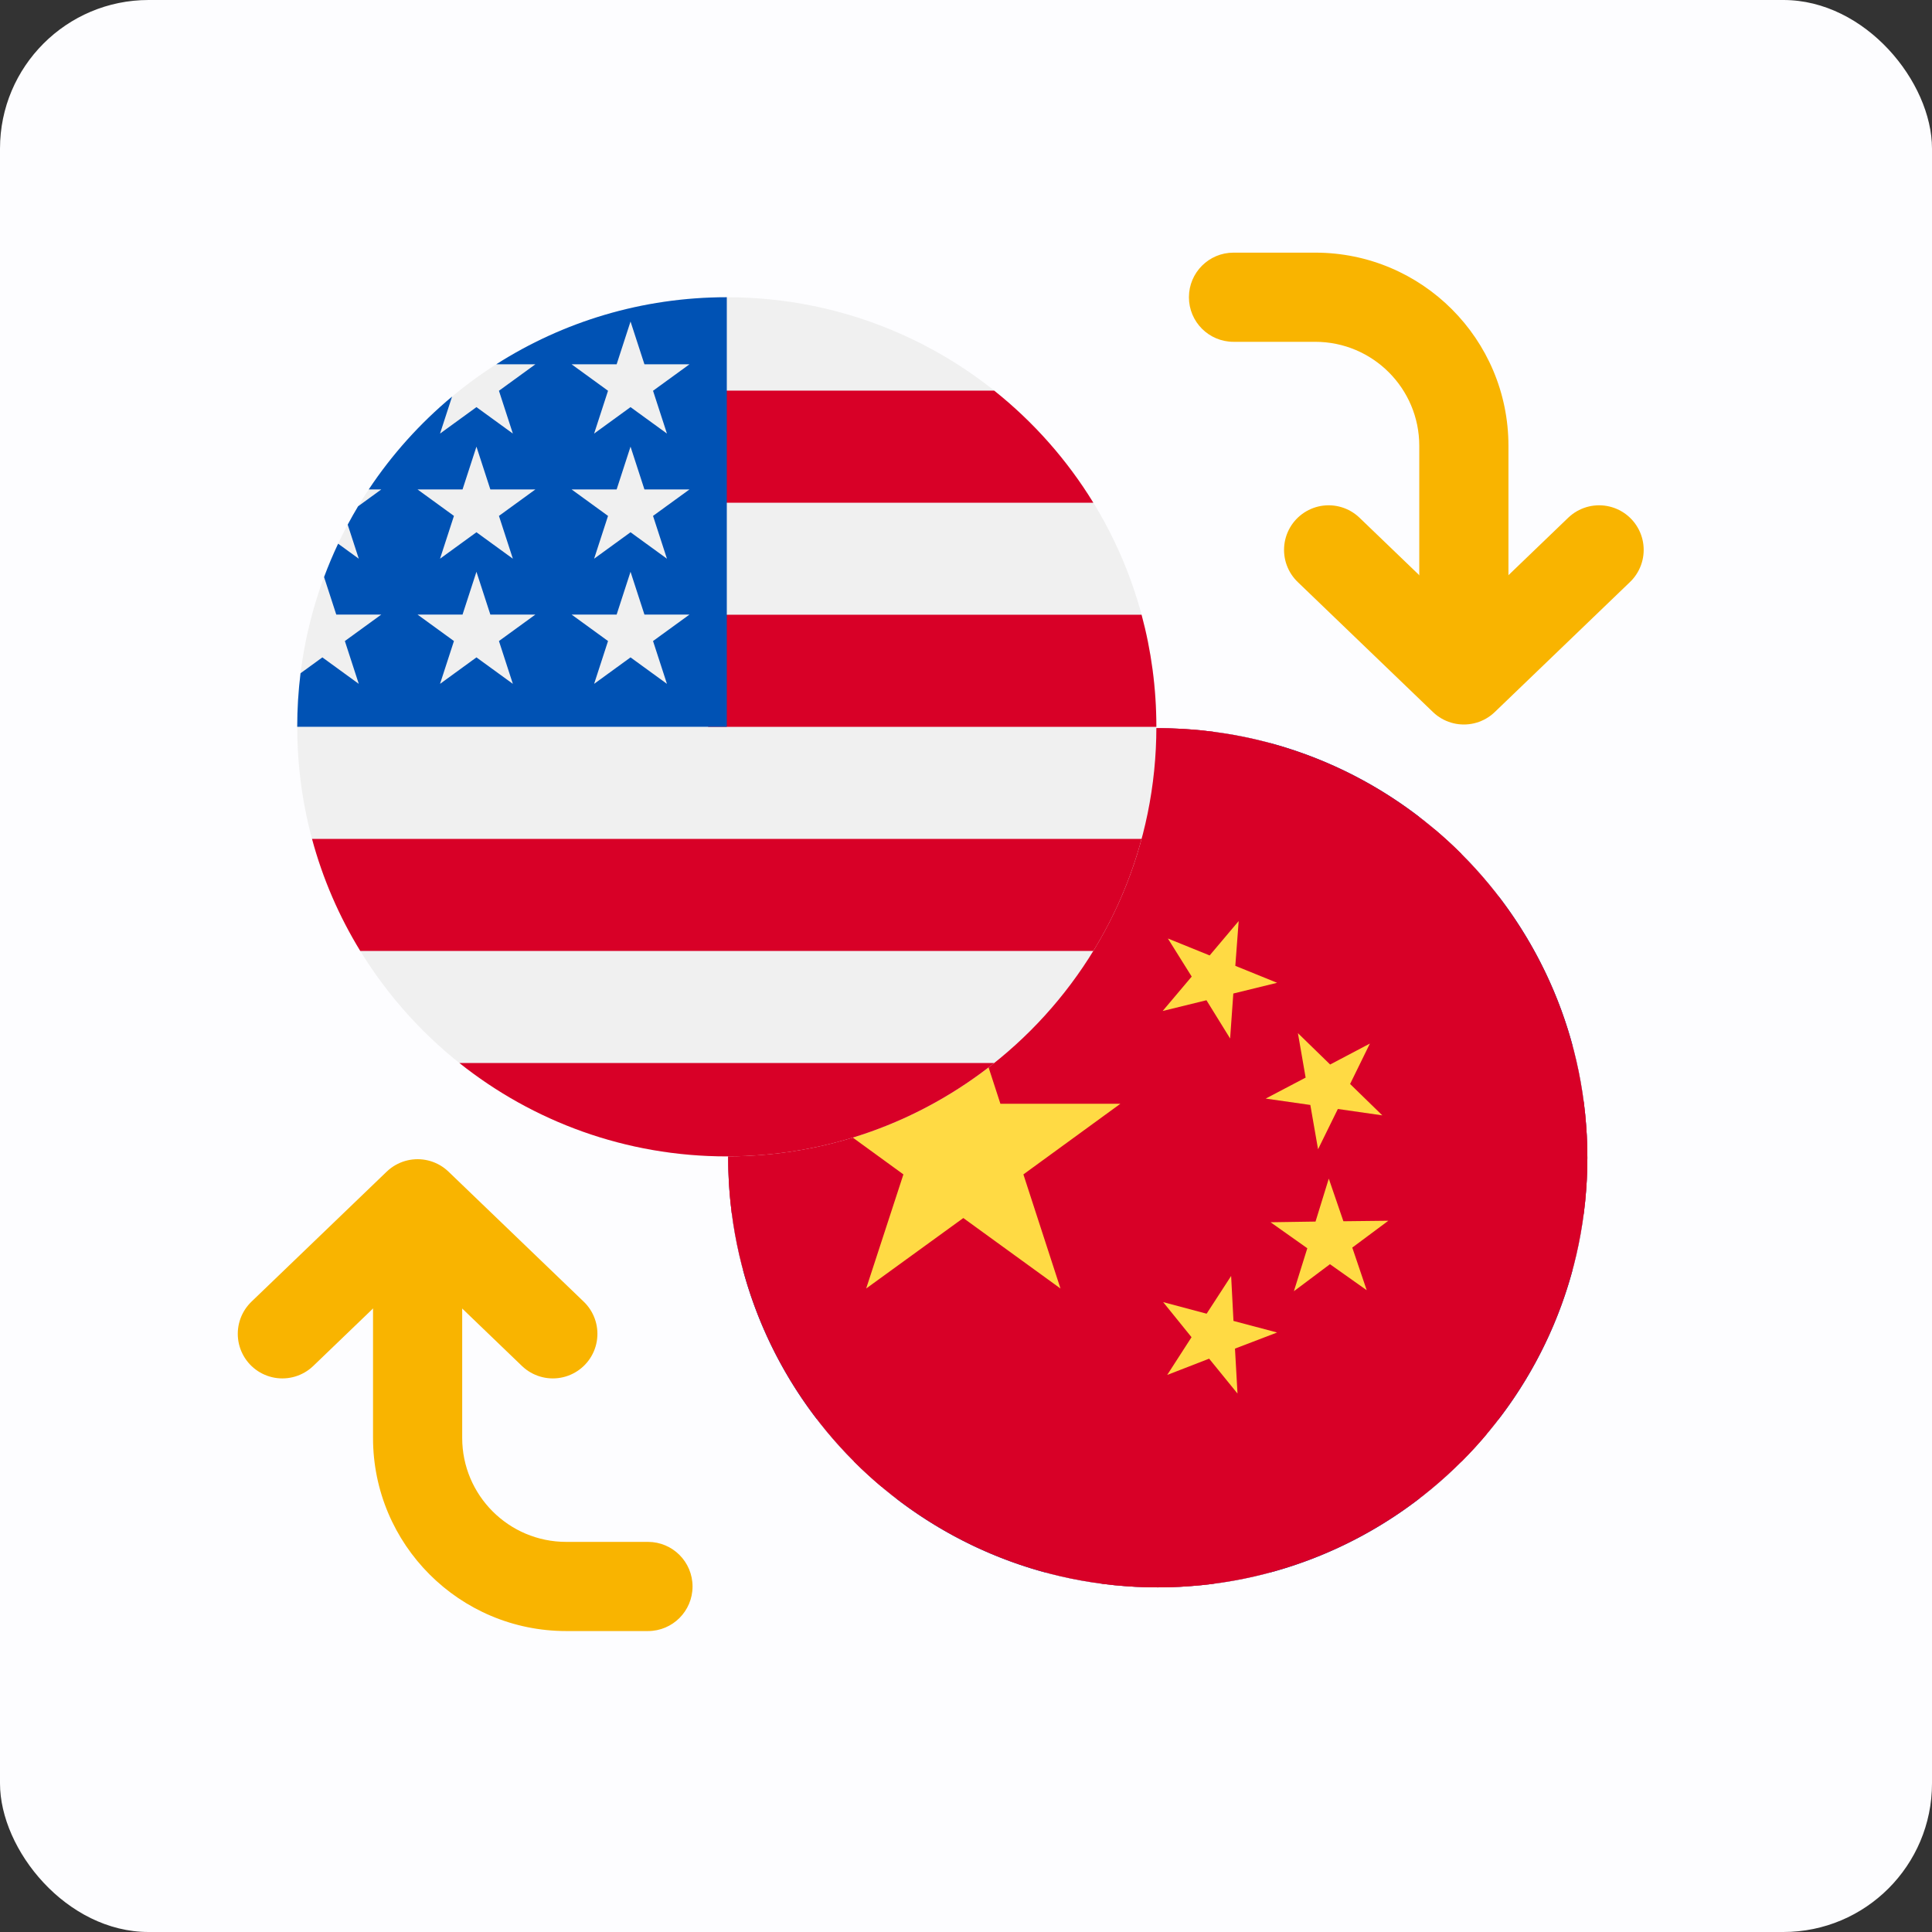 <svg width="130" height="130" viewBox="0 0 130 130" fill="none" xmlns="http://www.w3.org/2000/svg">
<rect x="0" y="0" width="130" height="130" fill="#333333" stroke="none"/>
<rect width="130" height="130" rx="10" fill="#FDFDFF"/>
<path d="M83 17C81.343 17 80 18.343 80 20C80 21.657 81.343 23 83 23L83 17ZM88.5 20L88.5 17L88.5 20ZM83 23L88.5 23L88.5 17L83 17L83 23ZM95.5 30V44.5H101.5V30H95.5ZM88.5 23C92.366 23 95.5 26.134 95.5 30H101.5C101.5 22.82 95.68 17 88.5 17L88.5 23Z" fill="#F9B400"/>
<path d="M43.6 109.75C45.257 109.75 46.6 108.407 46.6 106.75C46.6 105.093 45.257 103.75 43.6 103.75L43.6 109.75ZM38.1 106.75L38.1 109.75L38.1 106.75ZM43.6 103.75L38.1 103.75L38.1 109.75L43.6 109.75L43.6 103.75ZM31.1 96.75V82.25H25.1V96.75H31.1ZM38.1 103.75C34.234 103.75 31.1 100.616 31.1 96.75H25.1C25.1 103.93 30.92 109.75 38.1 109.75L38.1 103.75Z" fill="#F9B400"/>
<g clip-path="url(#clip0_240_4960)">
<path d="M77.905 106.81C93.869 106.81 106.81 93.869 106.81 77.905C106.81 61.941 93.869 49 77.905 49C61.941 49 49 61.941 49 77.905C49 93.869 61.941 106.81 77.905 106.81Z" fill="#0052B4"/>
<path d="M77.905 60.31L78.841 63.191H81.869L79.419 64.971L80.355 67.851L77.905 66.071L75.455 67.851L76.391 64.971L73.94 63.191H76.969L77.905 60.31Z" fill="#FFDA44"/>
<path d="M65.464 65.464L68.162 66.838L70.303 64.697L69.83 67.688L72.528 69.063L69.537 69.537L69.063 72.528L67.688 69.83L64.697 70.304L66.839 68.162L65.464 65.464Z" fill="#FFDA44"/>
<path d="M60.31 77.906L63.191 76.97V73.941L64.971 76.392L67.851 75.456L66.071 77.906L67.851 80.356L64.971 79.42L63.191 81.87V78.842L60.31 77.906Z" fill="#FFDA44"/>
<path d="M65.464 90.346L66.838 87.647L64.697 85.506L67.688 85.98L69.063 83.281L69.537 86.272L72.528 86.746L69.83 88.121L70.303 91.112L68.162 88.971L65.464 90.346Z" fill="#FFDA44"/>
<path d="M77.905 95.499L76.969 92.619H73.94L76.391 90.839L75.455 87.959L77.905 89.739L80.355 87.959L79.419 90.839L81.869 92.619H78.841L77.905 95.499Z" fill="#FFDA44"/>
<path d="M90.347 90.346L87.648 88.971L85.507 91.112L85.98 88.121L83.282 86.746L86.273 86.272L86.747 83.281L88.122 85.98L91.113 85.506L88.971 87.647L90.347 90.346Z" fill="#FFDA44"/>
<path d="M95.499 77.906L92.619 78.842V81.87L90.839 79.42L87.959 80.356L89.739 77.906L87.959 75.456L90.839 76.392L92.619 73.941V76.97L95.499 77.906Z" fill="#FFDA44"/>
<path d="M90.347 65.464L88.972 68.162L91.113 70.303L88.122 69.829L86.747 72.528L86.273 69.537L83.282 69.063L85.98 67.688L85.507 64.697L87.648 66.838L90.347 65.464Z" fill="#FFDA44"/>
</g>
<g clip-path="url(#clip1_240_4960)">
<path d="M77.905 106.81C93.869 106.81 106.81 93.869 106.81 77.905C106.81 61.941 93.869 49 77.905 49C61.941 49 49 61.941 49 77.905C49 93.869 61.941 106.81 77.905 106.81Z" fill="#F0F0F0"/>
<path d="M54.975 60.307C52.704 63.261 50.992 66.665 49.995 70.364H65.032L54.975 60.307Z" fill="#0052B4"/>
<path d="M105.813 70.364C104.816 66.665 103.104 63.261 100.834 60.307L90.776 70.364H105.813Z" fill="#0052B4"/>
<path d="M49.995 85.445C50.992 89.144 52.704 92.549 54.975 95.503L65.032 85.445H49.995Z" fill="#0052B4"/>
<path d="M95.502 54.976C92.548 52.705 89.143 50.993 85.444 49.996V65.033L95.502 54.976Z" fill="#0052B4"/>
<path d="M60.307 100.835C63.261 103.105 66.665 104.817 70.364 105.814V90.777L60.307 100.835Z" fill="#0052B4"/>
<path d="M70.364 49.996C66.665 50.993 63.261 52.705 60.307 54.976L70.364 65.033V49.996Z" fill="#0052B4"/>
<path d="M85.445 105.814C89.144 104.817 92.549 103.105 95.503 100.835L85.445 90.777V105.814Z" fill="#0052B4"/>
<path d="M90.776 85.445L100.834 95.503C103.104 92.549 104.816 89.144 105.813 85.445H90.776Z" fill="#0052B4"/>
<path d="M106.565 74.135H81.675H81.675V49.245C80.441 49.084 79.183 49 77.905 49C76.627 49 75.369 49.084 74.135 49.245V74.135V74.135H49.245C49.084 75.369 49 76.627 49 77.905C49 79.183 49.084 80.441 49.245 81.675H74.135H74.135V106.565C75.369 106.726 76.627 106.81 77.905 106.81C79.183 106.81 80.441 106.726 81.675 106.565V81.675V81.675H106.565C106.726 80.441 106.81 79.183 106.81 77.905C106.81 76.627 106.726 75.369 106.565 74.135V74.135Z" fill="#D80027"/>
<path d="M85.445 85.445L98.344 98.344C98.937 97.751 99.503 97.131 100.043 96.488L89 85.445H85.445V85.445Z" fill="#D80027"/>
<path d="M70.364 85.445H70.364L57.466 98.344C58.059 98.937 58.679 99.503 59.322 100.043L70.364 89V85.445Z" fill="#D80027"/>
<path d="M70.364 70.366V70.365L57.466 57.467C56.872 58.06 56.306 58.68 55.767 59.322L66.81 70.365H70.364V70.366Z" fill="#D80027"/>
<path d="M85.445 70.365L98.344 57.467C97.751 56.873 97.131 56.307 96.488 55.768L85.445 66.811V70.365Z" fill="#D80027"/>
</g>
<g clip-path="url(#clip2_240_4960)">
<path d="M77.905 106.81C93.869 106.81 106.81 93.869 106.81 77.905C106.81 61.941 93.869 49 77.905 49C61.941 49 49 61.941 49 77.905C49 93.869 61.941 106.81 77.905 106.81Z" fill="#D80027"/>
<path d="M64.819 66.592L67.315 74.27H75.388L68.862 79.023L71.357 86.701L64.819 81.959L58.282 86.701L60.788 79.023L54.251 74.27H62.324L64.819 66.592Z" fill="#FFDA44"/>
<path d="M83.269 93.77L81.36 91.422L78.538 92.517L80.175 89.977L78.267 87.617L81.191 88.396L82.84 85.856L82.998 88.882L85.933 89.661L83.099 90.745L83.269 93.77Z" fill="#FFDA44"/>
<path d="M87.063 86.883L87.966 83.992L85.493 82.242L88.519 82.197L89.411 79.307L90.394 82.175L93.419 82.141L90.992 83.947L91.963 86.815L89.49 85.065L87.063 86.883Z" fill="#FFDA44"/>
<path d="M92.178 70.218L90.845 72.939L93.013 75.05L90.021 74.621L88.689 77.331L88.169 74.35L85.166 73.921L87.853 72.51L87.334 69.518L89.502 71.629L92.178 70.218Z" fill="#FFDA44"/>
<path d="M83.348 61.975L83.122 64.989L85.934 66.13L82.987 66.852L82.772 69.878L81.18 67.304L78.233 68.027L80.187 65.712L78.583 63.149L81.395 64.289L83.348 61.975Z" fill="#FFDA44"/>
</g>
<g clip-path="url(#clip3_240_4960)">
<path d="M48.905 77.81C64.869 77.81 77.81 64.869 77.81 48.905C77.81 32.941 64.869 20 48.905 20C32.941 20 20 32.941 20 48.905C20 64.869 32.941 77.81 48.905 77.81Z" fill="#F0F0F0"/>
<path d="M47.648 48.906H77.809C77.809 46.297 77.462 43.769 76.814 41.365H47.648V48.906Z" fill="#D80027"/>
<path d="M47.648 33.826H73.567C71.797 30.938 69.535 28.386 66.897 26.285H47.648V33.826Z" fill="#D80027"/>
<path d="M48.904 77.811C55.707 77.811 61.959 75.46 66.897 71.527H30.911C35.849 75.46 42.101 77.811 48.904 77.811Z" fill="#D80027"/>
<path d="M24.242 63.988H73.567C74.988 61.67 76.089 59.136 76.814 56.447H20.995C21.72 59.136 22.821 61.67 24.242 63.988V63.988Z" fill="#D80027"/>
<path d="M33.389 24.514H36.023L33.573 26.294L34.509 29.174L32.059 27.394L29.609 29.174L30.418 26.686C28.26 28.483 26.369 30.588 24.811 32.934H25.655L24.096 34.067C23.853 34.472 23.62 34.884 23.396 35.302L24.141 37.594L22.752 36.585C22.406 37.317 22.09 38.065 21.806 38.829L22.627 41.354H25.655L23.205 43.134L24.141 46.015L21.691 44.234L20.223 45.301C20.077 46.482 20 47.684 20 48.905H48.905C48.905 32.941 48.905 31.059 48.905 20C43.195 20 37.872 21.656 33.389 24.514V24.514ZM34.509 46.015L32.059 44.234L29.609 46.015L30.545 43.134L28.095 41.354H31.123L32.059 38.474L32.995 41.354H36.023L33.573 43.134L34.509 46.015ZM33.573 34.714L34.509 37.594L32.059 35.814L29.609 37.594L30.545 34.714L28.095 32.934H31.123L32.059 30.054L32.995 32.934H36.023L33.573 34.714ZM44.877 46.015L42.427 44.234L39.977 46.015L40.913 43.134L38.463 41.354H41.492L42.427 38.474L43.363 41.354H46.392L43.941 43.134L44.877 46.015ZM43.941 34.714L44.877 37.594L42.427 35.814L39.977 37.594L40.913 34.714L38.463 32.934H41.492L42.427 30.054L43.363 32.934H46.392L43.941 34.714ZM43.941 26.294L44.877 29.174L42.427 27.394L39.977 29.174L40.913 26.294L38.463 24.514H41.492L42.427 21.634L43.363 24.514H46.392L43.941 26.294Z" fill="#0052B4"/>
</g>
<path d="M107.6 37L98.5 45.75L89.4 37" stroke="#F9B400" stroke-width="6" stroke-linecap="round" stroke-linejoin="round"/>
<path d="M18.999 89.75L28.099 81L37.199 89.75" stroke="#F9B400" stroke-width="6" stroke-linecap="round" stroke-linejoin="round"/>
<defs>
<clipPath id="clip0_240_4960">
<rect width="57.81" height="57.81" fill="white" transform="translate(49 49)"/>
</clipPath>
<clipPath id="clip1_240_4960">
<rect width="57.81" height="57.81" fill="white" transform="translate(49 49)"/>
</clipPath>
<clipPath id="clip2_240_4960">
<rect width="57.81" height="57.81" fill="white" transform="translate(49 49)"/>
</clipPath>
<clipPath id="clip3_240_4960">
<rect width="57.81" height="57.81" fill="white" transform="translate(20 20)"/>
</clipPath>
</defs>
</svg>
